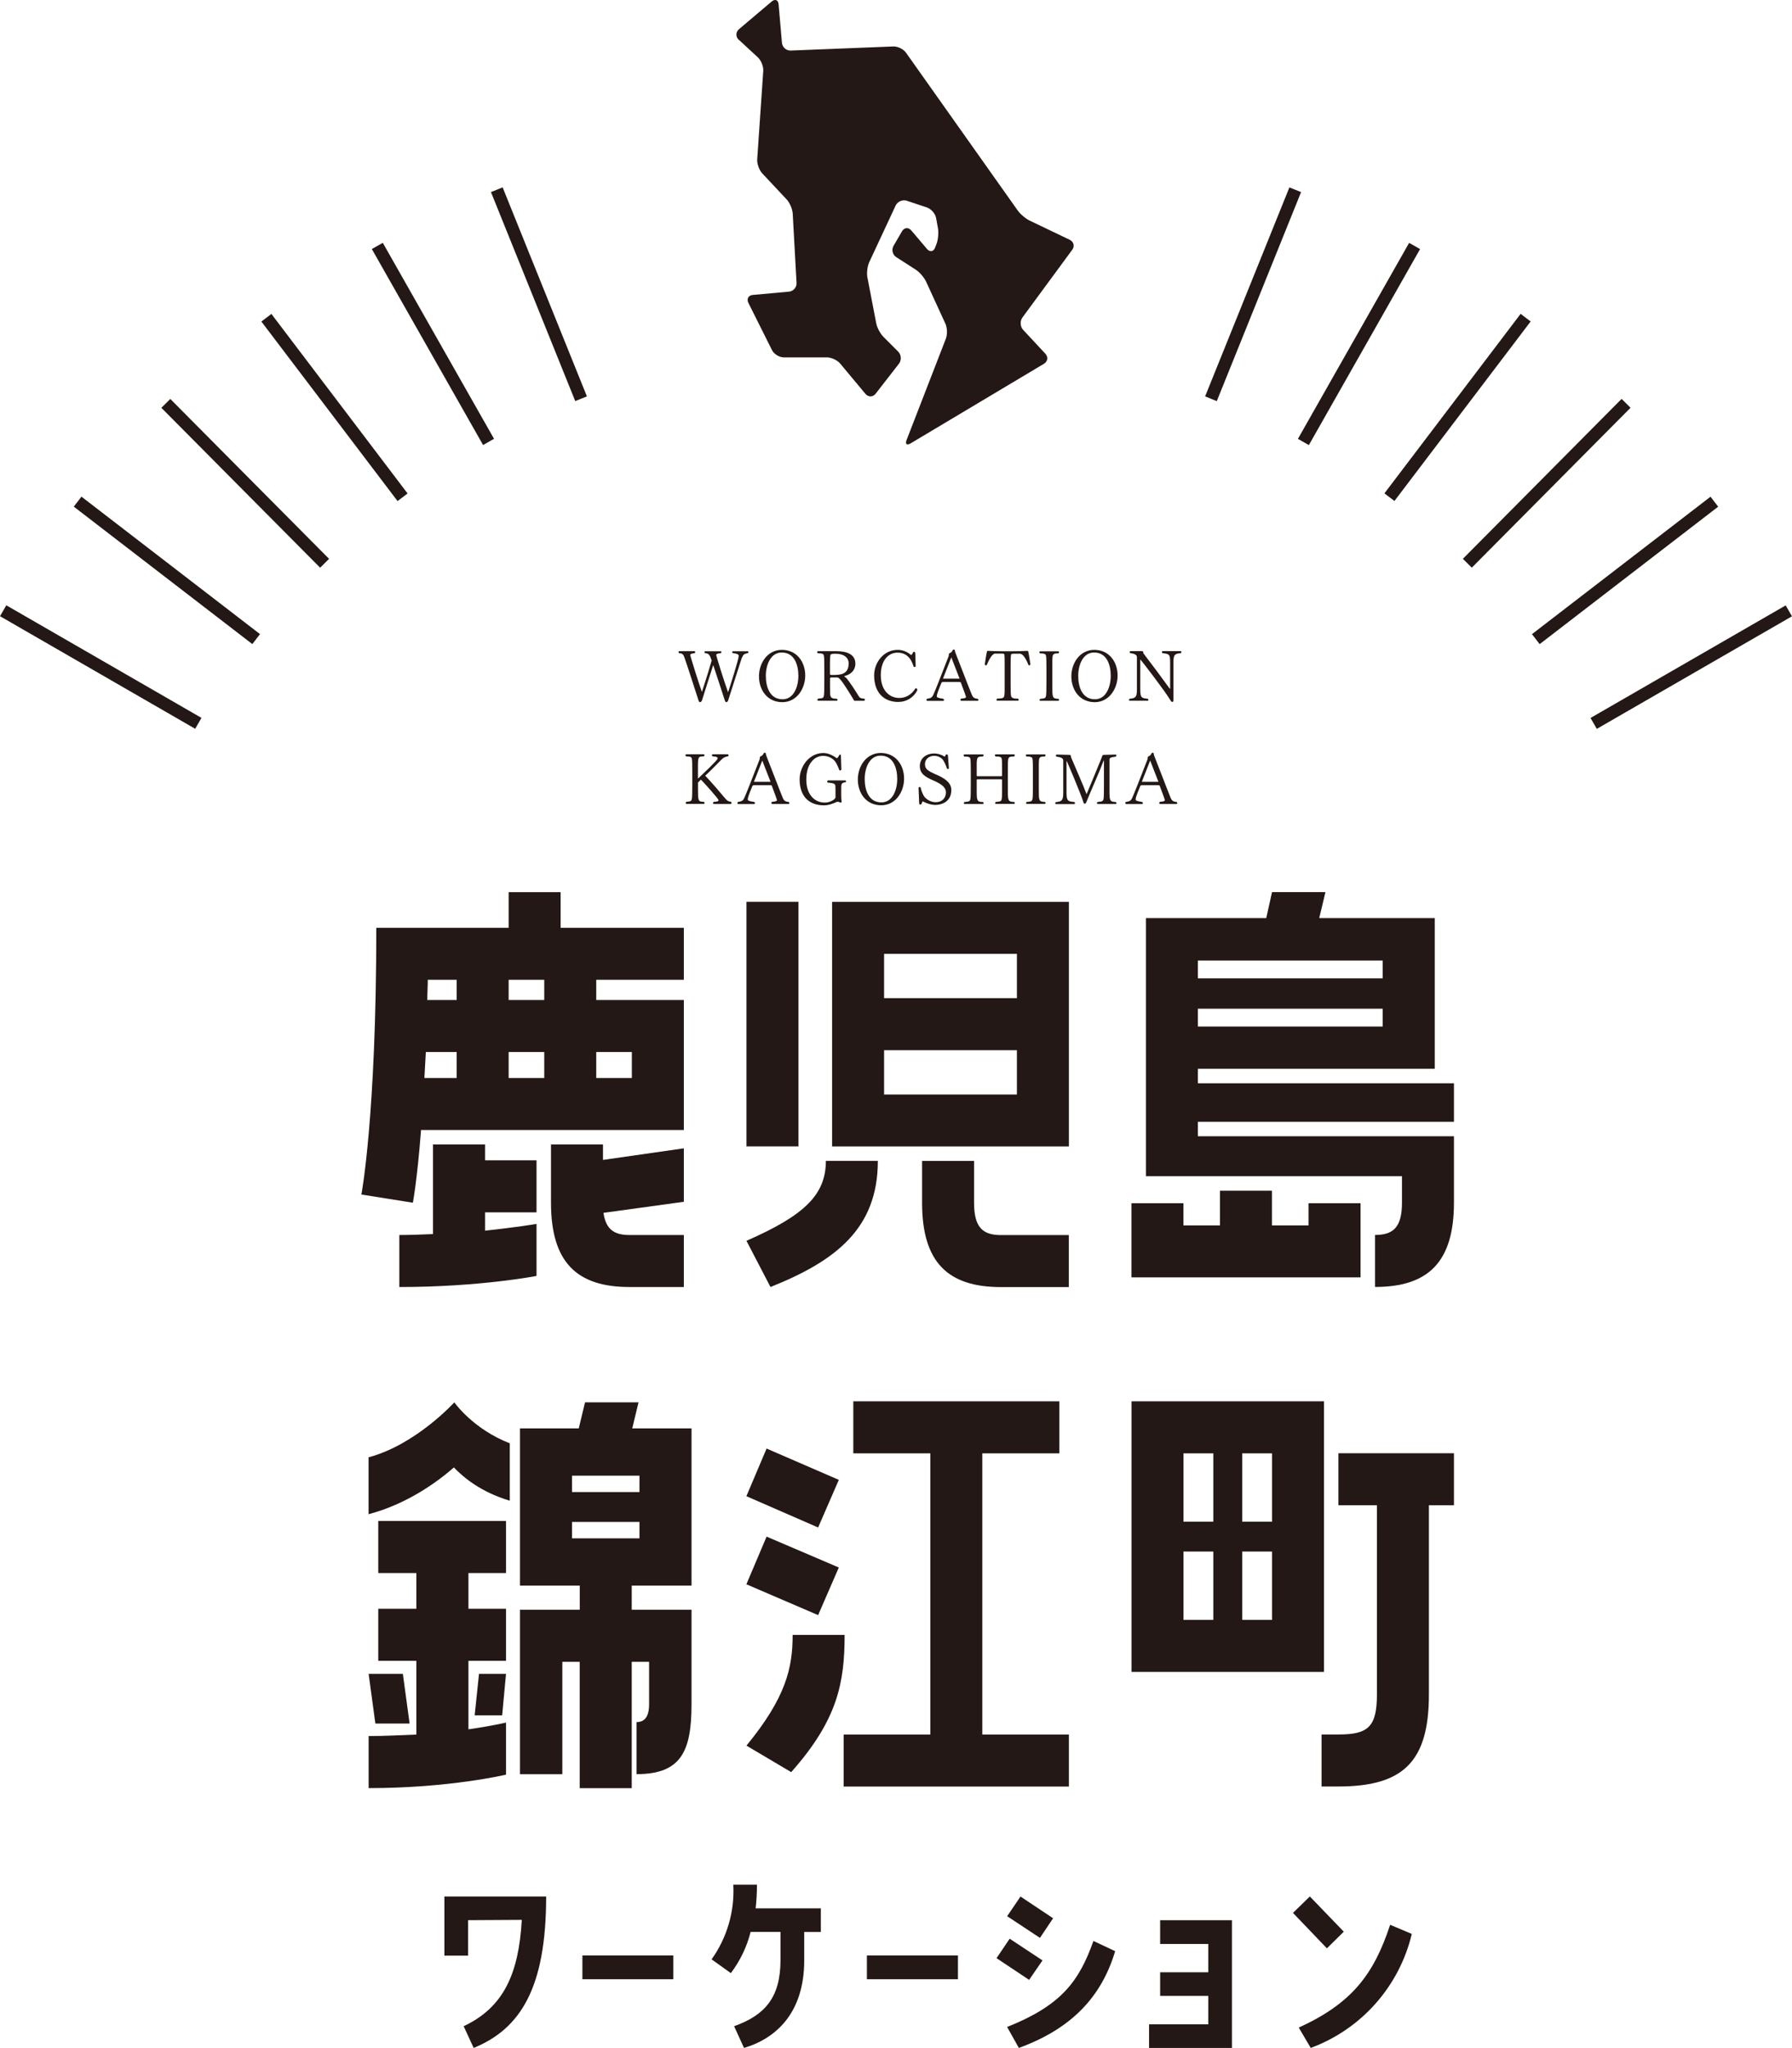 <?xml version="1.0" encoding="UTF-8"?>
<svg id="_レイヤー_1" data-name="レイヤー 1" xmlns="http://www.w3.org/2000/svg" viewBox="0 0 284.77 325.31">
  <defs>
    <style>
      .cls-1 {
        fill: #231815;
      }
    </style>
  </defs>
  <g>
    <path id="_パス_16749" data-name="パス 16749" class="cls-1" d="m74.38,305.02v5.63h-3.76v-9.39h16.17c0,14.44-4.04,21-11.52,24.05l-1.59-3.45c6.36-2.99,8.75-8.34,9.24-16.89l-8.53.05Z"/>
    <path id="_パス_16750" data-name="パス 16750" class="cls-1" d="m92.55,310.62h14.45v3.78h-14.45v-3.78Z"/>
    <path id="_パス_16751" data-name="パス 16751" class="cls-1" d="m119.28,306.89c-.6,2.37-1.67,4.59-3.14,6.54l-3.06-2.19c2.46-3.45,3.68-7.63,3.45-11.86h3.76c0,1.26-.07,2.51-.21,3.76h10.36v3.75h-2.64v4.52c0,8.37-4.52,12.41-9.57,13.9l-1.57-3.45c4.83-1.73,7.37-4.49,7.37-10.5v-4.48h-4.77Z"/>
    <path id="_パス_16752" data-name="パス 16752" class="cls-1" d="m137.76,310.62h14.47v3.78h-14.47v-3.78Z"/>
    <path id="_パス_16753" data-name="パス 16753" class="cls-1" d="m165.66,311.41l-2.12,3.09-5.18-3.45,2.09-3.09,5.22,3.45Zm-5.61-7.03l2.12-3.12,5.18,3.45-2.09,3.12-5.22-3.45Zm0,17.6c8.63-3.45,11.41-7.23,13.71-13.66l3.45,1.62c-2.16,7.24-6.91,12.31-15.3,15.37l-1.87-3.33Z"/>
    <path id="_パス_16754" data-name="パス 16754" class="cls-1" d="m184.36,308.8v-3.78h11.41v20.29h-13.17v-3.75h9.41v-4.52h-7.65v-3.75h7.65v-4.49h-7.65Z"/>
    <path id="_パス_16755" data-name="パス 16755" class="cls-1" d="m213.54,306.85l-2.68,2.64-5.39-5.63,2.68-2.61,5.39,5.59Zm10.81.35c-1.99,8.34-8.02,15.14-16.06,18.11l-1.9-3.23c8.34-3.82,11.88-8.31,14.52-16.33l3.44,1.45Z"/>
  </g>
  <g>
    <path class="cls-1" d="m117.91,104.41c-.4,1.18-1.45,4.56-2.2,6.86-.07.15-.12.26-.29.26-.16,0-.19-.15-.24-.27-.65-1.98-1.35-4.18-1.84-5.62-.51,1.54-1.25,3.93-1.79,5.63-.08.14-.12.26-.32.26-.15,0-.19-.16-.23-.27-.85-2.6-1.68-5.25-2.22-6.77-.18-.5-.29-.71-.86-.73-.07-.06-.1-.12-.1-.18,0-.08.05-.14.14-.14h2.37c.1,0,.15.07.15.14s-.03.14-.11.18c-.62.06-.67.16-.68.33.28.99,1.13,3.78,1.85,5.82.67-2.02,1.35-4.25,1.55-4.98-.29-.87-.4-1.13-1.05-1.18-.07-.06-.1-.12-.1-.18,0-.07.05-.12.14-.12h2.41c.1,0,.15.06.15.12s-.03.14-.11.19c-.59.05-.71.14-.71.31v.02c.28.99,1.13,3.8,1.88,5.88.4-1.21,1.69-5.27,1.69-5.76,0-.16-.02-.36-.93-.46-.08-.05-.11-.11-.11-.18s.05-.12.15-.12h2.29c.09,0,.14.06.14.12s-.03.14-.1.19c-.57.08-.75.25-.88.65Z"/>
    <path class="cls-1" d="m124.33,111.54c-2.43,0-3.72-1.98-3.72-4.1s1.36-4.21,3.64-4.21c2.41,0,3.71,1.96,3.71,4.07s-1.36,4.24-3.63,4.24Zm-.11-7.89c-1.76,0-2.52,1.97-2.52,3.71s.62,3.72,2.66,3.72c1.76,0,2.51-1.97,2.51-3.72s-.62-3.71-2.65-3.71Z"/>
    <path class="cls-1" d="m135.74,111.32l-.05-.11c-2.09-3.45-2.37-3.6-2.69-3.6h-.85c-.17,0-.25.06-.25.2v1.3c0,.87.01,1.3.08,1.48.1.28.35.41,1.01.41.08.06.11.14.11.19,0,.07-.06.12-.15.12h-2.9c-.1,0-.16-.06-.16-.14,0-.06.05-.14.12-.19.74-.06.83-.1.91-.44.06-.26.07-1.13.07-2.23v-2.15c0-1.09-.01-1.76-.07-2.03-.05-.23-.18-.36-.95-.36-.08-.06-.11-.14-.11-.19,0-.08.06-.14.15-.14h2.94c1.67,0,2.98.53,2.98,1.98,0,1.07-.74,1.68-1.56,1.92-.1.03-.15.05-.19.07-.02.02-.03.03-.03.03,0,.01.02.02.06.05.09.06.24.15.35.29.48.58,1.37,1.93,1.95,2.88.12.22.44.31.77.32.11,0,.16.08.16.16,0,.09-.06.18-.15.18h-1.54Zm-3.02-7.48c-.65,0-.75.11-.77.26-.03.27-.06.45-.06,1.26v1.71c0,.1.05.15.34.15,1.25,0,2.63-.02,2.63-1.85,0-.91-.74-1.53-2.14-1.53Z"/>
    <path class="cls-1" d="m142.79,111.51c-2.4,0-3.88-1.56-3.88-4.24,0-1.95,1.44-4.04,3.75-4.04.69,0,1.45.24,2.12.82.09-.01.22-.18.31-.41.03-.08.1-.1.18-.1.11,0,.14.03.18.32l.06,1.98c-.03.07-.11.12-.18.12-.04,0-.1-.02-.14-.07-.23-.7-.75-2.22-2.57-2.22-1.38,0-2.65,1.15-2.65,3.58s1.38,3.62,2.94,3.62c.93,0,1.9-.44,2.56-1.51.03-.01.08-.02.11-.02.11,0,.19.1.19.27v.03c-.63,1.24-1.79,1.86-2.98,1.86Z"/>
    <path class="cls-1" d="m155.5,111.14c0,.09-.06.18-.15.18h-2.58c-.1,0-.15-.07-.15-.15,0-.07.03-.14.11-.19.68-.05.78-.16.78-.29-.05-.15-.32-.98-.82-2.26-.03-.1-.15-.1-.31-.1h-2.52c-.1,0-.23.03-.29.22-.56,1.39-.7,1.75-.7,2.06,0,.15.12.26,1.03.39.08.06.12.14.12.19,0,.08-.06.14-.16.14h-2.48c-.1,0-.16-.07-.16-.15,0-.06.03-.14.11-.18.62-.09.79-.24.96-.58.28-.56,1.37-3.38,2.47-6.21.01-.07.03-.18.03-.25,0-.15.1-.22.17-.23.16-.02.36-.26.42-.43.05-.08.1-.12.19-.12.07,0,.16.03.17.15.01.1.03.2.1.39.77,1.92,1.9,4.94,2.57,6.58.2.5.43.66.94.7.08.02.11.09.11.16Zm-4.32-6.73l-1.33,3.39h2.64l-1.32-3.39Z"/>
    <path class="cls-1" d="m163.57,105.7s-.08-.01-.11-.03c-.7-1.72-1.19-1.83-1.41-1.83h-.94c-.28,0-.39.05-.44.12-.06.33-.07.81-.07,1.73v2.65c0,1.41.01,2.06.08,2.24.1.28.31.41,1.1.41.08.06.11.12.11.19s-.05.12-.15.12h-3.24c-.1,0-.15-.06-.15-.12s.03-.15.11-.2c1.15-.06,1.16-.06,1.19-1.24v-4.06c0-.92,0-1.41-.05-1.75-.06-.08-.16-.11-.43-.11h-1c-.32,0-.74.34-1.36,1.81-.05.02-.09.05-.14.05-.08,0-.16-.05-.18-.14.1-.75.27-1.67.34-2.01.02-.11.08-.14.19-.14h.07c.48.02,1.02.06,2.28.06h1.49c1.26,0,1.84-.03,2.27-.06h.08c.1,0,.18.02.2.14.07.33.22,1.2.34,2.01-.03.09-.11.14-.19.14Z"/>
    <path class="cls-1" d="m168.29,111.2c0,.07-.05.12-.14.12h-2.8c-.1,0-.15-.06-.15-.12s.03-.14.11-.19c.7-.05.83-.11.91-.45.06-.26.07-1.13.07-2.23v-2.22c0-1.09-.01-1.69-.07-1.96-.05-.23-.19-.36-.95-.36-.07-.06-.1-.14-.1-.19,0-.08.05-.14.14-.14h2.85c.09,0,.14.06.14.12s-.03.15-.11.2c-.92,0-.93.19-.96,1.05v4.26c0,1.7,0,1.89.98,1.92.07.06.1.12.1.19Z"/>
    <path class="cls-1" d="m173.97,111.54c-2.43,0-3.72-1.98-3.72-4.1s1.36-4.21,3.64-4.21c2.41,0,3.71,1.96,3.71,4.07s-1.36,4.24-3.63,4.24Zm-.11-7.89c-1.76,0-2.52,1.97-2.52,3.71s.62,3.72,2.66,3.72c1.76,0,2.51-1.97,2.51-3.72s-.62-3.71-2.65-3.71Z"/>
    <path class="cls-1" d="m186.47,105.25v5.84c0,.32-.03.41-.18.41s-.19-.09-.33-.32c-.91-1.52-4.69-6.42-4.75-6.42-.01,0-.01.01-.01.03v4.61c0,1.44.16,1.49,1.2,1.6.07.06.1.14.1.19,0,.07-.05.12-.14.12h-2.81c-.09,0-.14-.06-.14-.12,0-.06.03-.14.1-.19.94-.1,1.16-.25,1.16-1.49v-5.1c0-.28-.15-.54-1.05-.66-.06-.03-.1-.11-.1-.18s.05-.14.18-.14h1.81c.15.01.15.12.19.35,1.24,1.62,3.06,4.05,4.16,5.58.02.03.04.06.06.06.02,0,.03-.05.03-.11v-3.96c0-1.43-.1-1.46-1.21-1.6-.07-.05-.1-.11-.1-.18s.06-.14.15-.14h2.8c.09,0,.15.06.15.14,0,.06-.03.12-.1.18-.9.1-1.17.16-1.17,1.49Z"/>
    <path class="cls-1" d="m116.25,127.57c0,.08-.05.14-.14.14h-2.65c-.1,0-.15-.06-.15-.14,0-.07.03-.14.11-.19.66-.03.77-.14.77-.26,0-.23-2.31-2.78-2.81-3.28-.18.17-.35.35-.46.46v1.17c0,1.71.01,1.9.94,1.9.07.06.1.14.1.19,0,.08-.04.14-.14.14h-2.7c-.09,0-.15-.06-.15-.14,0-.07.03-.14.11-.19.69-.06.78-.11.86-.45.06-.26.07-1.18.07-2.27v-2.17c0-1.09-.01-1.7-.07-1.97-.05-.23-.18-.36-.91-.36-.07-.05-.1-.12-.1-.18,0-.08.05-.15.14-.15h2.74c.09,0,.14.06.14.14,0,.06-.03.14-.11.19-.91,0-.93.06-.93,1.85v1.69c3.13-2.95,3.13-3.13,3.13-3.23,0-.15-.06-.26-.81-.32-.07-.05-.1-.12-.1-.18,0-.07.05-.14.14-.14h2.37c.09,0,.14.06.14.14,0,.06-.03.12-.1.18-.48.07-.76.24-1.04.53-.36.37-1.81,1.85-2.57,2.55.99,1.03,2.56,2.87,3.06,3.48.37.46.6.63,1.03.66.07.07.09.14.09.2Z"/>
    <path class="cls-1" d="m125.46,127.53c0,.09-.06.18-.15.18h-2.58c-.1,0-.15-.07-.15-.15,0-.07.03-.14.11-.19.68-.05.78-.16.78-.29-.05-.15-.32-.98-.82-2.26-.03-.1-.15-.1-.31-.1h-2.52c-.1,0-.23.03-.29.22-.56,1.39-.7,1.75-.7,2.06,0,.15.12.26,1.03.39.08.06.12.14.12.19,0,.08-.06.14-.16.14h-2.48c-.1,0-.16-.07-.16-.15,0-.06.03-.14.11-.18.62-.09.79-.24.96-.58.28-.56,1.37-3.38,2.47-6.21.01-.07.03-.18.03-.25,0-.15.1-.22.17-.23.16-.02.36-.26.42-.43.05-.08.1-.12.19-.12.07,0,.16.03.17.15.01.1.03.2.1.39.77,1.92,1.9,4.94,2.57,6.58.2.5.43.66.94.7.08.02.11.09.11.16Zm-4.32-6.73l-1.33,3.39h2.64l-1.32-3.39Z"/>
    <path class="cls-1" d="m134.47,124.11c0,.07-.06.14-.16.15-.62.1-.63.32-.63.99v1c0,.44.02.87.06,1.07v.03c0,.09-.07.14-.15.14-.02,0-.05,0-.07-.01-.11-.05-.26-.12-.41-.12-.06,0-.1.01-.16.03-.53.25-1.27.54-2.01.54-2.3,0-3.87-1.36-3.87-4.13,0-1.97,1.45-4.18,3.76-4.18.71,0,1.41.29,2.14.82.06-.01.16-.03.42-.52.02-.03.06-.06.1-.06s.1.03.14.11l.07,2.28c-.03.08-.12.14-.22.14-.04,0-.09-.02-.11-.08-.23-.6-.49-1.22-.82-1.54-.49-.48-1.08-.7-1.77-.7-1.37,0-2.65,1.28-2.65,3.75s1.37,3.67,2.93,3.67c.65,0,1.29-.27,1.64-.66.03-.05.07-.14.07-.19v-1.15c0-.63-.01-.77-.1-.88-.18-.23-.62-.24-1.08-.29-.09-.01-.14-.08-.14-.16s.05-.17.14-.19h2.72c.09.02.15.09.15.16Z"/>
    <path class="cls-1" d="m140.04,127.92c-2.43,0-3.72-1.98-3.72-4.1s1.36-4.21,3.64-4.21c2.41,0,3.71,1.96,3.71,4.07s-1.36,4.24-3.63,4.24Zm-.11-7.89c-1.76,0-2.52,1.97-2.52,3.71s.62,3.72,2.66,3.72c1.76,0,2.51-1.97,2.51-3.72s-.62-3.71-2.65-3.71Z"/>
    <path class="cls-1" d="m151.17,125.54c0,1.6-1.24,2.32-2.57,2.32-.69,0-1.52-.31-1.94-.56-.09.02-.1.08-.22.39-.06.09-.11.12-.18.12-.14,0-.18-.03-.2-.34l-.09-2.31h0c0-.09.09-.14.18-.14.07,0,.14.02.15.08.08.48.42,1.27.63,1.51.15.16.78.82,1.77.82s1.62-.65,1.62-1.56c0-.68-.49-1.24-1.97-1.88-1.24-.54-2.18-1.05-2.18-2.28,0-1.39,1.18-2.02,2.23-2.02.7,0,1.27.22,1.69.49.07-.01.14-.09.18-.25.05-.07.1-.09.18-.09.16,0,.18.07.2.33l.14,1.89s-.11.1-.19.1c-.03,0-.07-.01-.11-.05-.14-.5-.52-1.33-.78-1.56-.25-.23-.66-.49-1.27-.49-.67,0-1.45.41-1.45,1.33,0,.75.39,1.04,1.85,1.68,1.73.74,2.34,1.51,2.34,2.47Z"/>
    <path class="cls-1" d="m161.26,127.58c0,.07-.05.12-.14.12h-2.83c-.1,0-.15-.06-.15-.12s.03-.14.11-.19c.74-.06.86-.11.93-.45.06-.26.06-1.11.06-2.22v-.79c0-.09-.03-.14-.14-.14h-3.74c-.12,0-.15.04-.15.14v1.58c0,1.64.02,1.89,1,1.89.07.06.1.14.1.19,0,.07-.05.12-.14.12h-2.86c-.1,0-.15-.06-.15-.12s.03-.14.11-.19c.74-.06.85-.11.93-.45.06-.26.07-1.1.07-2.2v-2.26c0-1.09-.01-1.69-.07-1.96-.05-.23-.19-.36-.96-.36-.07-.05-.11-.12-.11-.19,0-.08.05-.14.14-.14h2.9c.09,0,.14.06.14.12s-.05.15-.11.2c-.92,0-.95.18-.99,1.05v1.97c0,.08.02.12.15.12h3.74c.1,0,.14-.04.14-.12v-.69c0-1.09,0-1.7-.06-1.97-.05-.23-.2-.36-.98-.36-.07-.05-.1-.12-.1-.19s.05-.14.14-.14h2.88c.09,0,.14.06.14.14,0,.07-.03.14-.1.19-.7,0-.87.11-.94.43-.06.34-.06.96-.06,1.89v3.02c0,1.64.02,1.89,1,1.89.07.06.1.12.1.19Z"/>
    <path class="cls-1" d="m166.14,127.58c0,.07-.05.12-.14.12h-2.8c-.1,0-.15-.06-.15-.12s.03-.14.11-.19c.7-.05.83-.11.91-.45.06-.26.07-1.13.07-2.23v-2.22c0-1.09-.01-1.69-.07-1.96-.05-.23-.19-.36-.95-.36-.07-.06-.1-.14-.1-.19,0-.08.05-.14.14-.14h2.85c.09,0,.14.06.14.12s-.03.15-.11.2c-.92,0-.93.19-.96,1.05v4.26c0,1.7,0,1.89.98,1.92.07.06.1.12.1.19Z"/>
    <path class="cls-1" d="m177.44,127.57c0,.08-.06.14-.15.14h-2.82c-.1,0-.16-.06-.16-.12s.05-.15.12-.2c.69-.05.85-.11.93-.45.06-.26.07-1.12.07-2.23v-3.84c0-.06-.01-.08-.02-.08s-.02.02-.05.08c-.61,1.67-1.84,4.35-2.68,6.43-.11.29-.16.37-.32.37-.14,0-.17-.14-.23-.34-.26-.93-2.58-6.47-2.64-6.47-.01,0-.01.01-.01.03v4.91c0,1.47.22,1.5,1.25,1.6.07.06.1.12.1.18,0,.08-.06.15-.15.15h-2.85c-.09,0-.14-.06-.14-.12s.03-.14.1-.2c.92-.08,1.17-.22,1.17-1.49v-5.1c0-.28-.15-.52-1.07-.63-.07-.05-.1-.11-.1-.18,0-.08.06-.15.18-.15l2.03.05c.12,0,.18.1.19.35.88,2.1,1.94,4.44,2.43,5.78.02.06.03.09.06.09.01,0,2.2-5.28,2.39-5.78.08-.32.15-.44.33-.44l1.86-.05c.1,0,.15.06.15.14,0,.07-.03.15-.11.19-.86.1-.99.23-.99.46v4.86c0,1.6.01,1.87,1,1.89.08.06.11.12.11.19Z"/>
    <path class="cls-1" d="m187.1,127.53c0,.09-.06.18-.15.18h-2.58c-.1,0-.15-.07-.15-.15,0-.07.03-.14.11-.19.68-.05.78-.16.78-.29-.05-.15-.32-.98-.82-2.26-.03-.1-.15-.1-.31-.1h-2.52c-.1,0-.23.03-.29.22-.56,1.39-.7,1.75-.7,2.06,0,.15.12.26,1.03.39.08.06.12.14.12.19,0,.08-.06.14-.16.14h-2.48c-.1,0-.16-.07-.16-.15,0-.06.03-.14.11-.18.62-.09.79-.24.96-.58.28-.56,1.37-3.38,2.47-6.21.01-.07.03-.18.03-.25,0-.15.1-.22.17-.23.16-.02.36-.26.42-.43.05-.08.1-.12.19-.12.07,0,.16.03.17.15.01.1.03.2.1.39.77,1.92,1.9,4.94,2.57,6.58.2.5.43.66.94.7.08.02.11.09.11.16Zm-4.32-6.73l-1.33,3.39h2.64l-1.32-3.39Z"/>
  </g>
  <g>
    <rect class="cls-1" x="250.86" y="104.97" width="35.8" height="2" transform="translate(-17 148.43) rotate(-29.97)"/>
    <rect class="cls-1" x="240.35" y="89.61" width="35.8" height="2" transform="translate(-1.68 176.3) rotate(-37.58)"/>
    <rect class="cls-1" x="227.9" y="75.78" width="35.8" height="2" transform="translate(18.11 197.08) rotate(-45.2)"/>
    <rect class="cls-1" x="213.72" y="63.72" width="35.8" height="2" transform="translate(40.03 210.08) rotate(-52.8)"/>
    <rect class="cls-1" x="198.07" y="53.64" width="35.8" height="2" transform="translate(61.83 215.49) rotate(-60.42)"/>
    <rect class="cls-1" x="181.22" y="45.73" width="35.8" height="2" transform="translate(81.3 213.92) rotate(-68.03)"/>
  </g>
  <g>
    <rect class="cls-1" x="15.01" y="88.07" width="2" height="35.8" transform="translate(-83.79 66.89) rotate(-60.03)"/>
    <rect class="cls-1" x="25.52" y="72.71" width="2" height="35.8" transform="translate(-61.46 56.36) rotate(-52.42)"/>
    <rect class="cls-1" x="37.97" y="58.88" width="2" height="35.8" transform="translate(-42.79 49.77) rotate(-44.81)"/>
    <rect class="cls-1" x="52.15" y="46.82" width="2" height="35.8" transform="translate(-28.31 45.3) rotate(-37.19)"/>
    <rect class="cls-1" x="67.8" y="36.74" width="2" height="35.8" transform="translate(-18.01 41.09) rotate(-29.59)"/>
    <rect class="cls-1" x="84.64" y="28.83" width="2" height="35.8" transform="translate(-11.26 35.44) rotate(-21.97)"/>
  </g>
  <path class="cls-1" d="m133.3,235.07l-3.29,7.57-11.4-4.97,3.21-7.57,11.47,4.97Zm0,13.92l-3.29,7.57-11.4-4.9,3.21-7.57,11.47,4.9Zm.92,10.71c0,7.65-1.15,13.54-8.49,21.8l-7.11-4.21c6.27-7.65,7.34-12.31,7.34-17.59h8.26Zm35.64,15.83v8.26h-35.79v-8.26h13.77v-44.67h-12.24v-8.26h32.74v8.26h-12.24v44.67h13.77Z"/>
  <path class="cls-1" d="m210.4,222.6v42.98h-30.59v-42.98h30.59Zm-17.59,19.12v-10.86h-4.74v10.86h4.74Zm0,15.6v-10.86h-4.74v10.86h4.74Zm9.33-15.6v-10.86h-4.74v10.86h4.74Zm0,15.6v-10.86h-4.74v10.86h4.74Zm10.55-18.21v-8.26h18.36v8.26h-3.98v30.06c0,10.71-4.13,14.61-14.38,14.61h-2.68v-8.26h2.68c4.67,0,6.12-1.15,6.12-6.35v-30.06h-6.12Z"/>
  <g>
    <path class="cls-1" d="m89.09,141.72v5.66h19.58v8.26h-13.92v3.21h13.92v20.65h-41.76c-.61,7.95-1.3,11.55-1.3,11.55l-8.18-1.3s2.37-12.39,2.37-42.37h21.03v-5.66h8.26Zm-20.27,40.08h8.26v2.52h8.18v8.26h-8.18v2.91c4.97-.53,8.18-1.07,8.18-1.07v8.26s-8.95,1.76-21.8,1.76v-8.26c1.83,0,3.67-.08,5.35-.15v-14.23Zm3.75-10.56v-4.13h-4.9l-.23,4.13h5.12Zm0-12.39v-3.21h-4.59c0,1.07-.08,2.14-.08,3.21h4.67Zm13.92,0v-3.21h-5.66v3.21h5.66Zm0,12.39v-4.13h-5.66v4.13h5.66Zm9.33,10.56v2.45l12.85-1.84v8.49l-12.77,1.76c.38,2.68,1.76,3.52,4.13,3.52h8.64v8.26h-8.64c-8.34,0-12.47-3.9-12.47-13.39v-9.25h8.26Zm-1.07-14.69v4.13h5.66v-4.13h-5.66Z"/>
    <path class="cls-1" d="m126.88,143.25v38.85h-8.26v-38.85h8.26Zm12.62,41.15c0,10.78-6.73,15.91-17.06,20.04l-3.82-7.34c9.25-4.05,12.62-7.34,12.62-12.7h8.26Zm-7.27-2.29v-38.85h37.63v38.85h-37.63Zm8.26-30.59v7.04h21.11v-7.04h-21.11Zm0,15.3v7.04h21.11v-7.04h-21.11Zm14.3,24.25c0,3.98,1.45,5.12,4.28,5.12h10.78v8.26h-10.78c-8.41,0-12.54-3.9-12.54-13.39v-6.65h8.26v6.65Z"/>
    <path class="cls-1" d="m216.21,191.13v11.78h-36.41v-11.78h8.26v3.52h5.81v-5.51h8.26v5.51h5.81v-3.52h8.26Zm-25.85-21.34v2.29h40.69v6.12h-40.69v2.29h40.69v10.55c0,9.48-4.13,13.39-12.54,13.39v-8.26c2.83,0,4.28-1.15,4.28-5.12v-4.21h-40.69v-41h19.12l.92-4.13h8.49l-.99,4.13h18.36v23.94h-37.63Zm0-17.21v2.83h29.37v-2.83h-29.37Zm0,7.65v2.83h29.37v-2.83h-29.37Z"/>
  </g>
  <path class="cls-1" d="m117.4,6.33c-.52-.48-.5-1.25.04-1.7L122.63.24c.54-.46,1.04-.25,1.1.45l.53,6.11c.06.71.69,1.26,1.4,1.23l16.29-.65c.71-.03,1.62.42,2.03,1l17.75,25.06c.41.58,1.27,1.3,1.91,1.61l6.35,3.04c.64.31.82,1.02.4,1.59l-7.91,10.75c-.42.57-.37,1.46.12,1.98l3.52,3.78c.48.52.38,1.24-.23,1.6l-21.18,12.64c-.61.36-.9.12-.64-.54l6.24-16.09c.26-.66.22-1.73-.07-2.37l-3.08-6.71c-.3-.64-1.03-1.49-1.62-1.87l-3.11-2c-.6-.38-.79-1.2-.43-1.81l1.34-2.3c.36-.61,1.02-.67,1.48-.13l2.49,2.94c.46.54,1.04.44,1.29-.22l.23-.6c.25-.66.35-1.78.22-2.48l-.29-1.61c-.13-.7-.78-1.45-1.45-1.68l-3.21-1.07c-.67-.22-1.47.12-1.77.76l-4.19,8.98c-.3.64-.44,1.74-.3,2.43l1.4,7.28c.13.7.65,1.68,1.16,2.18l2.33,2.33c.5.5.56,1.37.12,1.93l-3.7,4.76c-.44.56-1.16.57-1.62.03l-4.01-4.81c-.45-.54-1.41-.99-2.11-.99h-6.86c-.71,0-1.55-.52-1.87-1.15l-3.75-7.5c-.32-.63,0-1.21.71-1.27l5.73-.52c.71-.06,1.25-.7,1.21-1.4l-.61-11.01c-.04-.71-.47-1.71-.95-2.23l-3.9-4.16c-.48-.52-.84-1.52-.79-2.23l.96-14.03c.05-.71-.34-1.68-.86-2.16l-3.01-2.78Z"/>
  <path class="cls-1" d="m81.02,238.39c-4.6-1.38-7.35-3.68-8.89-5.29-2.37,2.07-7.2,5.75-13.56,7.43v-9.04c7.51-1.99,13.63-8.73,13.63-8.73,0,0,2.91,4.21,8.81,6.51v9.12Zm-.61,43.51s-8.96,2.14-21.83,2.14v-8.27c2.68,0,5.21-.15,7.58-.23v-11.72h-6.05v-8.27h6.05v-5.67h-6.05v-8.27h20.3v8.27h-5.97v5.67h5.97v8.27h-5.97v10.88c3.75-.54,5.97-1.07,5.97-1.07v8.27Zm-15.32-8.12h-5.44l-1.07-7.89h5.44l1.07,7.89Zm14.71-1.3h-4.37l.69-6.59h4.29l-.61,6.59Zm2.83,9.34v-26.12h9.5v-3.83h-9.5v-24.97h9.34l1-4.14h8.5l-1,4.14h9.42v24.97h-9.5v3.83h9.5v15.01c0,7.43-1.61,11.11-8.73,11.11v-8.27c1.15,0,1.99-.69,1.99-2.83v-6.74h-2.76v20.07h-8.27v-20.07h-2.76v17.85h-6.74Zm8.27-44.81h10.72v-2.6h-10.72v2.6Zm10.72,7.35v-2.6h-10.72v2.6h10.72Z"/>
</svg>